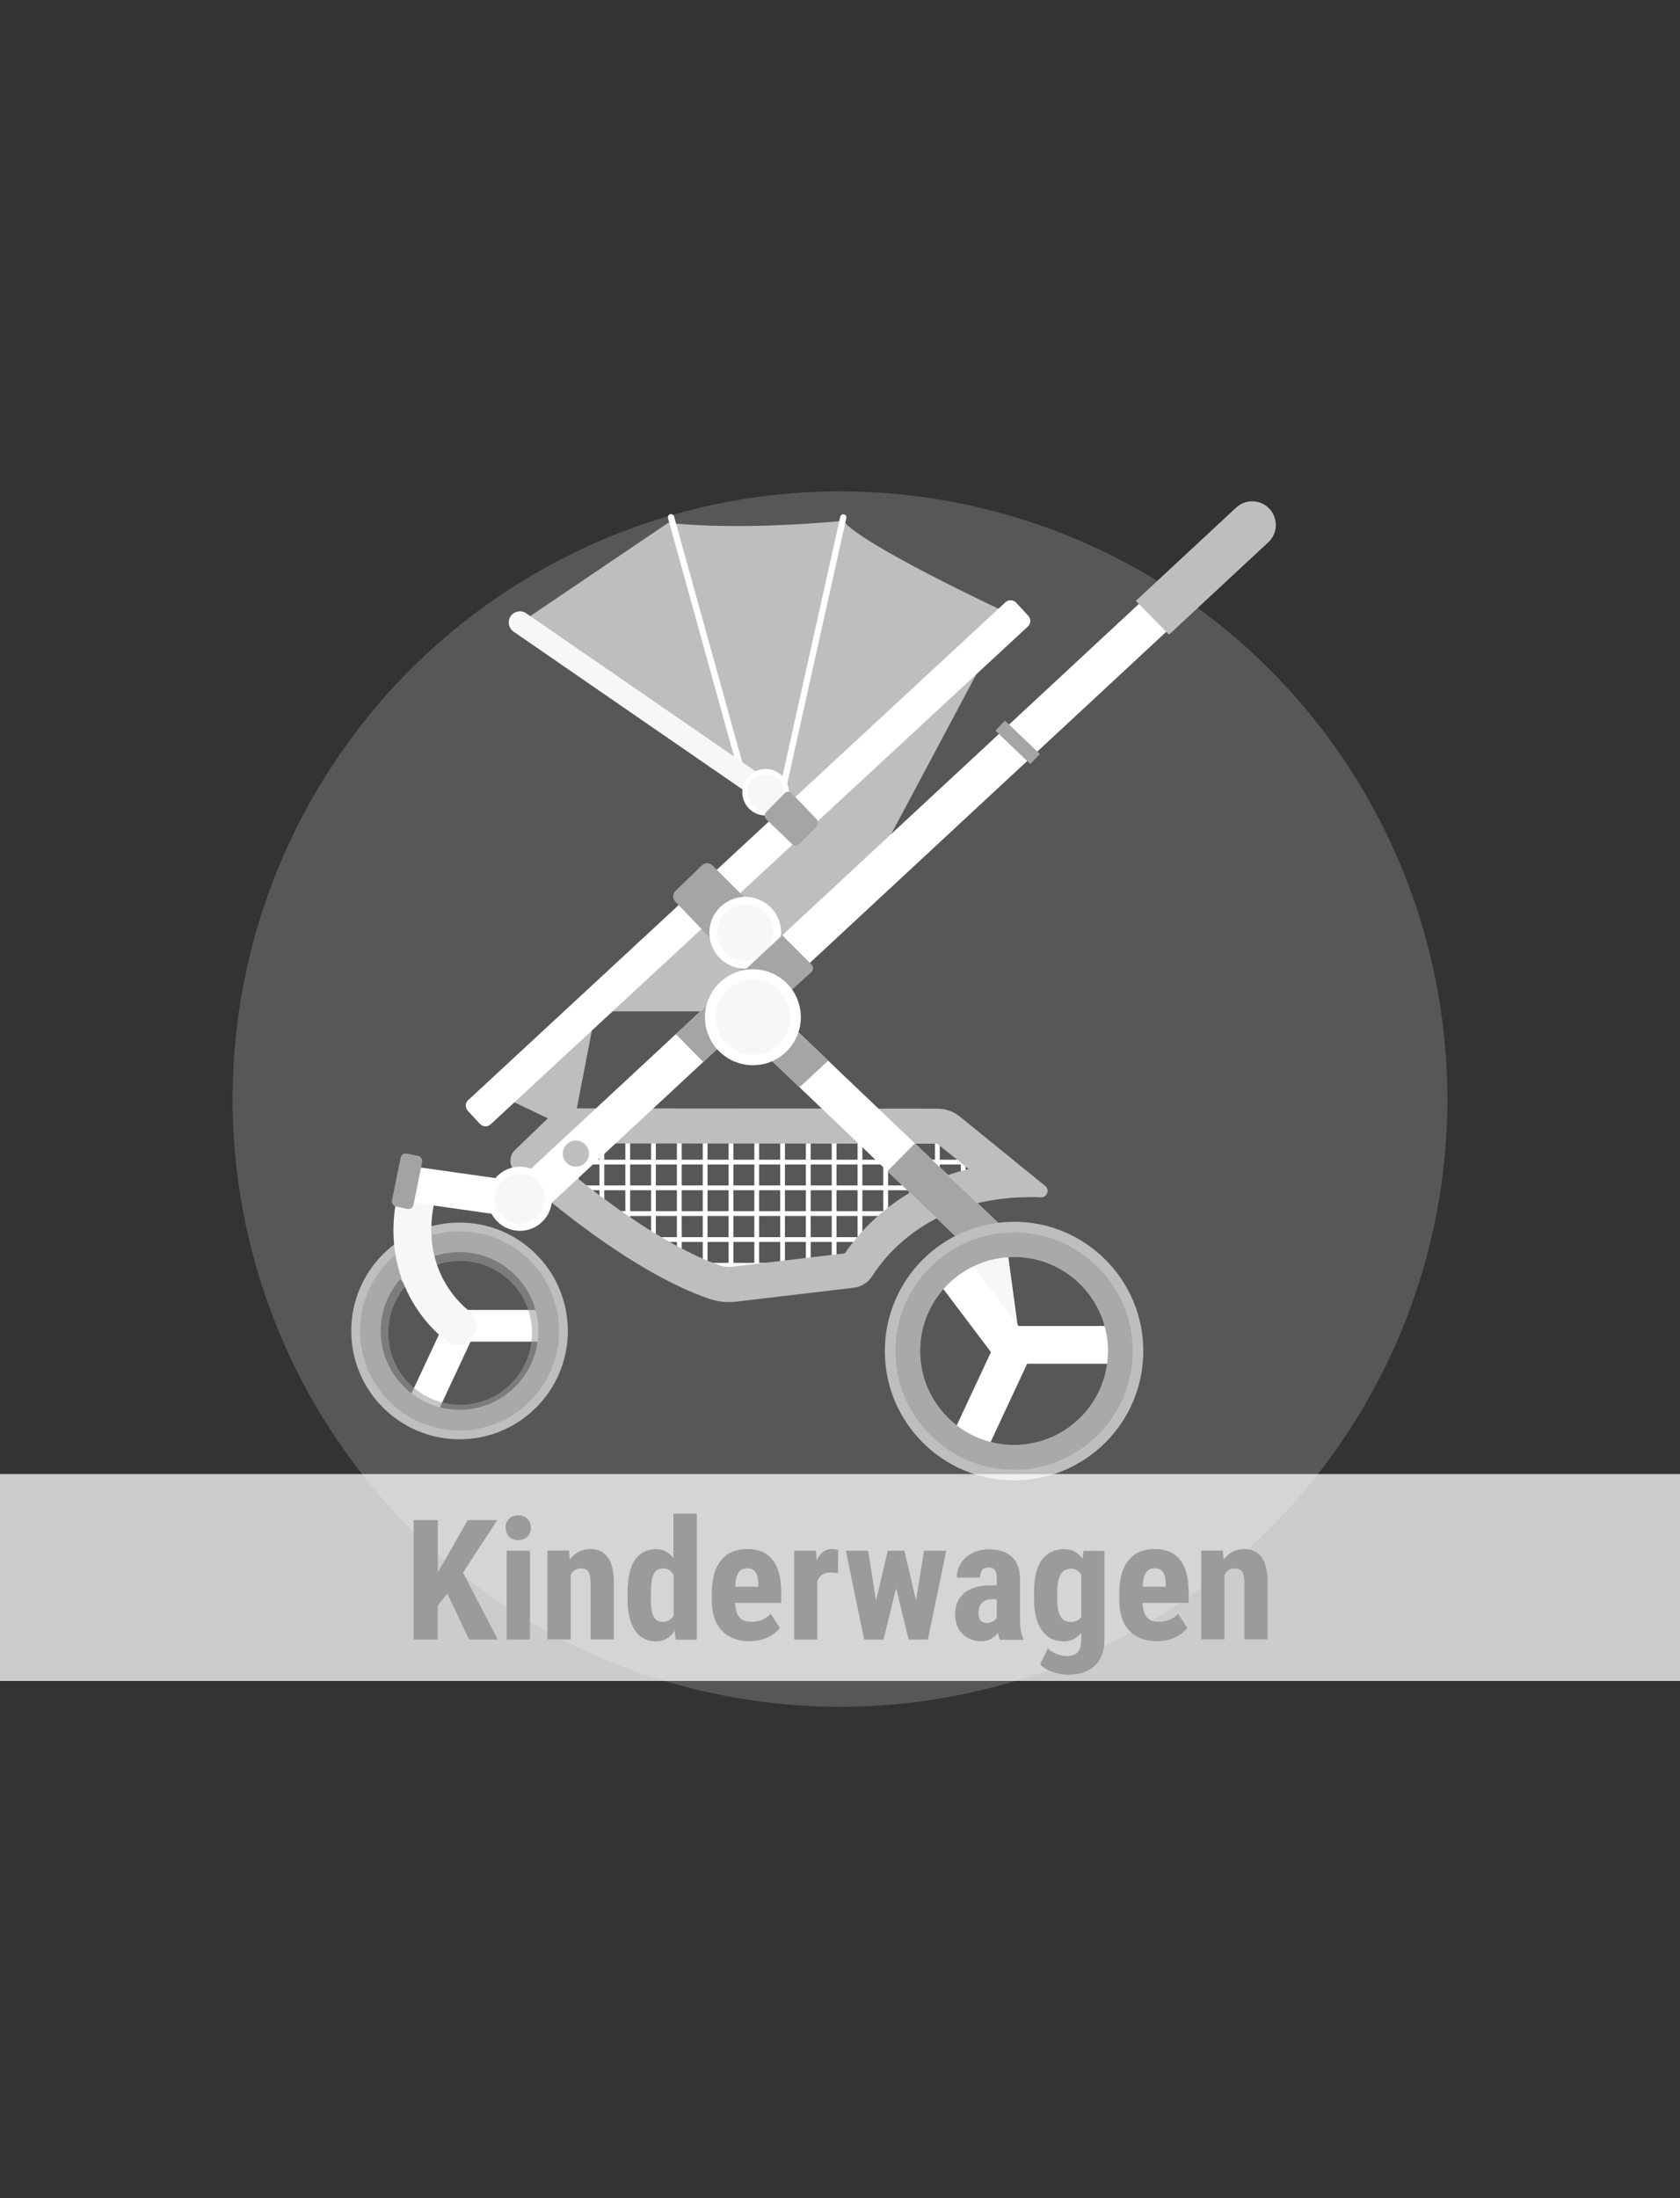 <?xml version="1.0" encoding="UTF-8"?>
<!--
  - $Id$
  -
  - This document contains trade secret data which is the property of
  - markt.de GmbH & Co KG. Information contained herein may not be used,
  - copied or disclosed in whole or part except as permitted by written
  - agreement from markt.de GmbH & Co KG.
  -
  - Copyright (C) 2025 markt.de GmbH & Co KG / Munich / Germany
  -->

<svg id="Ebene_2" xmlns="http://www.w3.org/2000/svg" version="1.1" viewBox="0 0 130 170">
  <rect x="0" y="0" width="130" height="170" fill="#333333" stroke="none"/>
  <!-- Generator: Adobe Illustrator 29.3.1, SVG Export Plug-In . SVG Version: 2.1.0 Build 151)  -->
  <defs>
    <style>
      .st0 {
        fill: #a3a3a3;
      }

      .st1 {
        fill: #aeacaa;
        opacity: .3;
      }

      .st2, .st3 {
        fill: #fff;
      }

      .st4 {
        fill: #9b9b9b;
      }

      .st5 {
        fill: #f7f7f7;
      }

      .st6 {
        fill: #a5a5a5;
      }

      .st3 {
        opacity: .75;
      }

      .st7 {
        fill: #bebebe;
      }

      .st8 {
        fill: #999;
        opacity: .56;
      }
    </style>
  </defs>
  <circle class="st1" cx="65" cy="85" r="47"/>
  <g>
    <rect class="st2" x="32.22" y="96.76" width="2.45" height="6.81" transform="translate(-53.6 40.38) rotate(-37.06)"/>
    <rect class="st2" x="35.27" y="101.31" width="6.81" height="2.45"/>
    <rect class="st2" x="30.54" y="104.92" width="6.81" height="2.45" transform="translate(-76.59 91.99) rotate(-64.97)"/>
    <polygon class="st5" points="77.9 96.28 78.95 104.01 73.28 97.92 77.9 96.28"/>
    <rect class="st2" x="78.13" y="102.55" width="8.13" height="2.92"/>
    <rect class="st2" x="72.49" y="106.86" width="8.13" height="2.92" transform="translate(-53.99 131.84) rotate(-64.97)"/>
    <rect class="st2" x="74.49" y="97.12" width="2.92" height="8.13" transform="translate(-45.64 66.2) rotate(-37.06)"/>
    <g>
      <rect class="st2" x="41.43" y="89.68" width="34.25" height=".37" transform="translate(117.11 179.74) rotate(-180)"/>
      <rect class="st2" x="41.43" y="91.68" width="34.25" height=".37" transform="translate(117.11 183.73) rotate(-180)"/>
      <rect class="st2" x="45.05" y="93.68" width="30.63" height=".37" transform="translate(120.73 187.72) rotate(-180)"/>
      <rect class="st2" x="48.57" y="95.67" width="18.95" height=".37" transform="translate(116.09 191.72) rotate(-180)"/>
      <rect class="st2" x="50.1" y="97.67" width="17.42" height=".37" transform="translate(117.61 195.71) rotate(-180)"/>
      <rect class="st2" x="61.1" y="93.15" width="10.9" height=".37" transform="translate(159.88 26.79) rotate(90)"/>
      <rect class="st2" x="64.56" y="91.69" width="7.97" height=".37" transform="translate(160.41 23.33) rotate(90)"/>
      <rect class="st2" x="67.46" y="90.78" width="6.16" height=".37" transform="translate(161.51 20.43) rotate(90)"/>
      <rect class="st2" x="69.46" y="90.78" width="6.16" height=".37" transform="translate(163.5 18.43) rotate(90)"/>
      <rect class="st2" x="71.45" y="90.78" width="6.16" height=".37" transform="translate(165.5 16.44) rotate(90)"/>
      <rect class="st2" x="50.82" y="93.44" width="11.48" height=".37" transform="translate(150.19 37.07) rotate(90)"/>
      <rect class="st2" x="52.96" y="93.3" width="11.19" height=".37" transform="translate(152.04 34.93) rotate(90)"/>
      <rect class="st2" x="54.96" y="93.3" width="11.19" height=".37" transform="translate(154.04 32.93) rotate(90)"/>
      <rect class="st2" x="56.96" y="93.3" width="11.19" height=".37" transform="translate(156.03 30.93) rotate(90)"/>
      <rect class="st2" x="59.1" y="93.15" width="10.9" height=".37" transform="translate(157.88 28.79) rotate(90)"/>
      <rect class="st2" x="42.87" y="91.41" width="7.41" height=".37" transform="translate(138.17 45.02) rotate(90)"/>
      <rect class="st2" x="44.87" y="91.41" width="7.41" height=".37" transform="translate(140.17 43.02) rotate(90)"/>
      <rect class="st2" x="45.56" y="92.72" width="10.03" height=".37" transform="translate(143.47 42.33) rotate(90)"/>
      <rect class="st2" x="47.55" y="92.72" width="10.03" height=".37" transform="translate(145.47 40.34) rotate(90)"/>
      <rect class="st2" x="48.82" y="93.44" width="11.48" height=".37" transform="translate(148.19 39.07) rotate(90)"/>
      <rect class="st2" x="40.08" y="90.21" width="5.01" height=".37" transform="translate(132.98 47.81) rotate(90)"/>
      <rect class="st2" x="42.07" y="90.21" width="5.01" height=".37" transform="translate(134.98 45.82) rotate(90)"/>
    </g>
    <path class="st7" d="M35.56,96.83c3.36,0,6.1,2.74,6.1,6.1s-2.74,6.1-6.1,6.1-6.1-2.74-6.1-6.1c0-3.36,2.74-6.1,6.1-6.1M35.56,94.55c-4.63,0-8.38,3.75-8.38,8.38,0,4.63,3.75,8.38,8.38,8.38,4.63,0,8.38-3.75,8.38-8.38,0-4.63-3.75-8.38-8.38-8.38h0Z"/>
    <path class="st8" d="M27.86,102.93c0,4.25,3.45,7.7,7.7,7.7s7.7-3.45,7.7-7.7-3.45-7.7-7.7-7.7-7.7,3.45-7.7,7.7ZM30.05,103.08c0-3.06,2.49-5.56,5.56-5.56,3.06,0,5.56,2.49,5.56,5.56,0,3.06-2.49,5.56-5.56,5.56-3.06,0-5.56-2.49-5.56-5.56Z"/>
    <polygon class="st7" points="46.06 78.35 44.31 87.4 39.21 84.97 46.06 78.35"/>
    <path class="st7" d="M44.55,88.43h0l27.91.02h.03s.03,0,.03,0c.01,0,.02,0,.03.01l.02.02.02.02,2.36,1.91c-5.37,1.31-8.3,4.65-9.57,6.52l-8.76,1.04c-.08,0-.16.01-.24.01-.22,0-.43-.04-.63-.1-4.67-1.62-10.03-5.84-12.77-8.16l1.16-1.11c.11-.11.26-.17.41-.17M44.55,85.7c-.86,0-1.69.33-2.3.93l-2.4,2.31c-.48.46-.47,1.23.03,1.68,2.38,2.13,9.03,7.76,14.98,9.82.49.17,1.01.26,1.53.26.19,0,.38-.01.56-.03l9.12-1.08c.58-.07,1.09-.39,1.41-.88,1.14-1.8,4.68-6.13,12.27-6.13.26,0,.52,0,.79.02,0,0,.01,0,.02,0,.47,0,.69-.59.31-.89l-6.55-5.32c-.5-.42-1.13-.65-1.79-.65-.02,0-.04,0-.06,0l-27.92-.02h0Z"/>
    <polygon class="st7" points="76.24 50.85 67.83 66.63 55.95 78.22 45.05 78.22 76.24 50.85"/>
    <path class="st7" d="M77.4,47.14s-10.63-4.96-12.16-6.86c0,0-7.74.8-13.53.15l-10.82,7.31,20.46,14.96,16.05-15.55Z"/>
    <path class="st2" d="M60.59,62.05l4.9-21.98c.03-.13-.05-.26-.18-.29-.13-.03-.26.05-.29.18l-4.76,21.35-2.56-1.41-5.54-19.96c-.04-.13-.17-.2-.3-.17-.13.04-.21.17-.17.3l5.59,20.16,3.31,1.82Z"/>
    <path class="st5" d="M60.64,63.06c.27,0,.54-.13.71-.37.27-.39.17-.93-.22-1.2l-20.41-14.06c-.39-.27-.93-.17-1.2.22-.27.39-.17.93.22,1.2l20.41,14.06c.15.1.32.15.49.15Z"/>
    <rect class="st2" x="31.12" y="64.78" width="76.28" height="3.02" transform="translate(-26.6 64.84) rotate(-42.88)"/>
    <path class="st2" d="M37.15,86.92c.22.24.59.25.82.03l41.57-38.5c.24-.22.25-.59.03-.83l-.94-1.01c-.22-.24-.59-.25-.83-.03l-41.57,38.5c-.24.22-.25.59-.03.83l.94,1.01Z"/>
    <path class="st7" d="M90.46,49.08l-2.57-2.61,7.76-7.21c.74-.69,1.9-.65,2.59.1h0c.68.74.64,1.9-.1,2.58l-7.68,7.14Z"/>
    <path class="st5" d="M35.44,104.01c.46,0,.91-.22,1.19-.62.46-.66.31-1.56-.35-2.03-.18-.13-4.1-3.06-2.54-8.91.21-.78-.25-1.58-1.03-1.79-.78-.21-1.58.25-1.79,1.03-2.1,7.87,3.43,11.88,3.67,12.04.26.18.55.27.84.27Z"/>
    <rect class="st6" x="76.88" y="56.87" width="3.74" height="1.07" transform="translate(96.12 153.3) rotate(-136.36)"/>
    <circle class="st7" cx="44.56" cy="89.22" r="1.01"/>
    <rect class="st2" x="31.61" y="90.69" width="7.4" height="2.77" transform="translate(57.37 188.2) rotate(-171.94)"/>
    <rect class="st2" x="55.08" y="85.89" width="24.88" height="3.02" transform="translate(78.98 -22.45) rotate(43.64)"/>
    <path class="st6" d="M62.81,74.61l-7.68-7.68c-.23-.23-.59-.23-.82,0l-2.04,1.97c-.23.22-.24.59-.02.82l7.44,7.77c.15.15.39.16.54.02l2.56-2.34c.16-.15.17-.41.01-.56Z"/>
    <polygon class="st6" points="58.61 78.24 54.42 82.13 52.3 79.98 57.31 75.32 58.61 78.24"/>
    <polygon class="st6" points="64.08 82.04 61.86 84.09 57.75 80.16 60.79 78.89 64.08 82.04"/>
    <circle class="st2" cx="57.67" cy="72.14" r="2.78"/>
    <circle class="st5" cx="57.67" cy="72.14" r="2.17"/>
    <polygon class="st6" points="60.53 72.33 56.83 75.77 61.5 74.31 60.53 72.33"/>
    <circle class="st2" cx="58.26" cy="78.67" r="3.71"/>
    <circle class="st5" cx="58.26" cy="78.67" r="2.9"/>
    <circle class="st2" cx="40.23" cy="92.71" r="2.48"/>
    <circle class="st5" cx="40.23" cy="92.71" r="1.93"/>
    <rect class="st0" x="30.64" y="89.25" width="1.7" height="4.18" rx=".39" ry=".39" transform="translate(44.13 187.14) rotate(-168.49)"/>
    <polygon class="st6" points="68.67 90.58 70.79 88.43 77.9 95.21 75.77 97.35 68.67 90.58"/>
    <path class="st7" d="M78.47,97.21c4.01,0,7.27,3.26,7.27,7.27,0,4.01-3.26,7.27-7.27,7.27s-7.27-3.26-7.27-7.27,3.26-7.27,7.27-7.27M78.47,94.49c-5.52,0-10,4.48-10,10s4.48,10,10,10,10-4.48,10-10c0-5.52-4.48-10-10-10h0Z"/>
    <path class="st8" d="M69.29,104.49c0,5.06,4.12,9.18,9.18,9.18,5.06,0,9.18-4.12,9.18-9.18,0-5.06-4.12-9.18-9.18-9.18s-9.18,4.12-9.18,9.18ZM71.2,104.49c0-4.01,3.26-7.27,7.27-7.27s7.27,3.26,7.27,7.27-3.26,7.27-7.27,7.27c-4.01,0-7.27-3.26-7.27-7.27Z"/>
    <circle class="st2" cx="59.24" cy="61.27" r="1.8"/>
    <circle class="st5" cx="59.24" cy="61.27" r="1.4"/>
    <path class="st6" d="M63.18,63.93l-1.36,1.37c-.16.14-.4.13-.54-.03l-2-1.92c-.14-.15-.14-.39,0-.54l1.43-1.46c.15-.16.41-.15.56,0l1.92,2.01c.15.16.14.42-.02.56Z"/>
  </g>
  <rect class="st3" y="114" width="130" height="16"/>
  <g>
    <path class="st4" d="M34.62,123.23l-.74.93v2.64h-1.87v-9.24h1.87v4.03l.59-1,1.72-3.03h2.29l-2.65,4.06,2.69,5.18h-2.22l-1.69-3.57Z"/>
    <path class="st4" d="M39.12,118.15c0-.28.09-.51.27-.69s.41-.27.71-.27.53.09.71.27.27.41.27.69-.09.5-.26.69c-.18.18-.41.27-.71.27s-.54-.09-.71-.27c-.18-.18-.26-.41-.26-.69ZM41.01,126.8h-1.8v-6.87h1.8v6.87Z"/>
    <path class="st4" d="M44.04,119.93l.05.68c.41-.54.94-.81,1.59-.81,1.18,0,1.79.83,1.82,2.48v4.51h-1.8v-4.38c0-.39-.06-.67-.17-.85-.12-.18-.32-.26-.61-.26-.33,0-.58.17-.76.5v4.99h-1.8v-6.87h1.69Z"/>
    <path class="st4" d="M48.56,123.16c0-1.13.19-1.97.57-2.52.38-.55.94-.83,1.66-.83.53,0,.97.23,1.32.69v-3.44h1.81v9.75h-1.63l-.08-.7c-.37.55-.84.83-1.42.83-.72,0-1.27-.28-1.65-.83-.38-.55-.57-1.36-.58-2.42v-.52ZM50.36,123.61c0,.68.07,1.15.22,1.42.14.27.39.4.73.4s.62-.16.81-.48v-3.14c-.18-.34-.44-.51-.8-.51-.33,0-.57.13-.72.4s-.23.74-.23,1.42v.48Z"/>
    <path class="st4" d="M58.01,126.93c-.92,0-1.64-.28-2.16-.83-.52-.55-.77-1.34-.77-2.36v-.55c0-1.08.24-1.92.71-2.51.47-.59,1.15-.88,2.04-.88s1.51.28,1.95.83c.44.55.66,1.37.67,2.45v.88h-3.57c.03.51.14.88.34,1.12s.51.35.92.35c.6,0,1.1-.21,1.5-.62l.7,1.09c-.22.3-.54.55-.96.74-.42.19-.87.28-1.36.28ZM56.88,122.71h1.8v-.17c0-.41-.08-.72-.2-.93-.13-.21-.35-.32-.66-.32s-.54.11-.68.34c-.14.22-.23.58-.25,1.08Z"/>
    <path class="st4" d="M64.85,121.66l-.6-.05c-.49,0-.82.22-1,.65v4.54h-1.8v-6.87h1.69l.05.74c.28-.58.67-.87,1.17-.87.2,0,.37.03.5.08l-.02,1.78Z"/>
    <path class="st4" d="M70.88,123.78l.62-3.85h1.72l-1.42,6.87h-1.49l-.97-3.97-.97,3.97h-1.5l-1.42-6.87h1.73l.61,3.86.91-3.86h1.28l.91,3.85Z"/>
    <path class="st4" d="M77.37,126.8c-.05-.11-.1-.28-.15-.53-.32.44-.76.66-1.31.66s-1.05-.19-1.43-.57c-.38-.38-.57-.87-.57-1.48,0-.72.23-1.28.69-1.67.46-.39,1.12-.59,1.98-.6h.55v-.55c0-.31-.05-.53-.16-.65s-.26-.19-.46-.19c-.45,0-.67.26-.67.79h-1.8c0-.63.24-1.16.71-1.57.48-.41,1.08-.62,1.81-.62s1.34.2,1.75.59c.41.39.62.95.62,1.68v3.23c0,.59.09,1.06.25,1.39v.11h-1.81ZM76.31,125.52c.2,0,.37-.04.51-.12.14-.08.24-.18.31-.29v-1.43h-.43c-.3,0-.54.1-.72.29-.18.19-.26.45-.26.78,0,.51.2.76.6.76Z"/>
    <path class="st4" d="M80.01,123.16c0-1.13.2-1.97.61-2.52.41-.55.98-.83,1.71-.83.62,0,1.1.25,1.44.74l.07-.61h1.62v6.87c0,.88-.25,1.55-.74,2.01s-1.2.7-2.11.7c-.38,0-.77-.08-1.19-.23-.41-.15-.72-.34-.93-.57l.6-1.24c.17.18.39.32.66.43.27.11.53.17.77.17.4,0,.69-.1.87-.29.18-.19.27-.5.27-.93v-.59c-.34.45-.79.67-1.34.67-.73,0-1.3-.28-1.7-.85-.4-.57-.6-1.37-.61-2.41v-.51ZM81.81,123.61c0,.63.08,1.1.25,1.39.17.29.43.44.79.44s.64-.13.82-.4v-3.28c-.19-.29-.46-.44-.81-.44s-.62.15-.79.44c-.17.29-.26.76-.26,1.41v.45Z"/>
    <path class="st4" d="M89.54,126.93c-.92,0-1.64-.28-2.16-.83-.52-.55-.77-1.34-.77-2.36v-.55c0-1.08.24-1.92.71-2.51.47-.59,1.15-.88,2.04-.88s1.51.28,1.95.83c.44.55.66,1.37.67,2.45v.88h-3.57c.03.51.14.88.34,1.12s.51.35.92.35c.6,0,1.1-.21,1.5-.62l.7,1.09c-.22.3-.54.55-.96.74-.42.19-.87.28-1.36.28ZM88.41,122.71h1.8v-.17c0-.41-.08-.72-.2-.93-.13-.21-.35-.32-.66-.32s-.54.11-.68.34c-.14.22-.23.58-.25,1.08Z"/>
    <path class="st4" d="M94.63,119.93l.05.68c.41-.54.94-.81,1.59-.81,1.18,0,1.79.83,1.82,2.48v4.51h-1.8v-4.38c0-.39-.06-.67-.17-.85-.12-.18-.32-.26-.61-.26-.33,0-.58.17-.76.5v4.99h-1.8v-6.87h1.69Z"/>
  </g>
</svg>